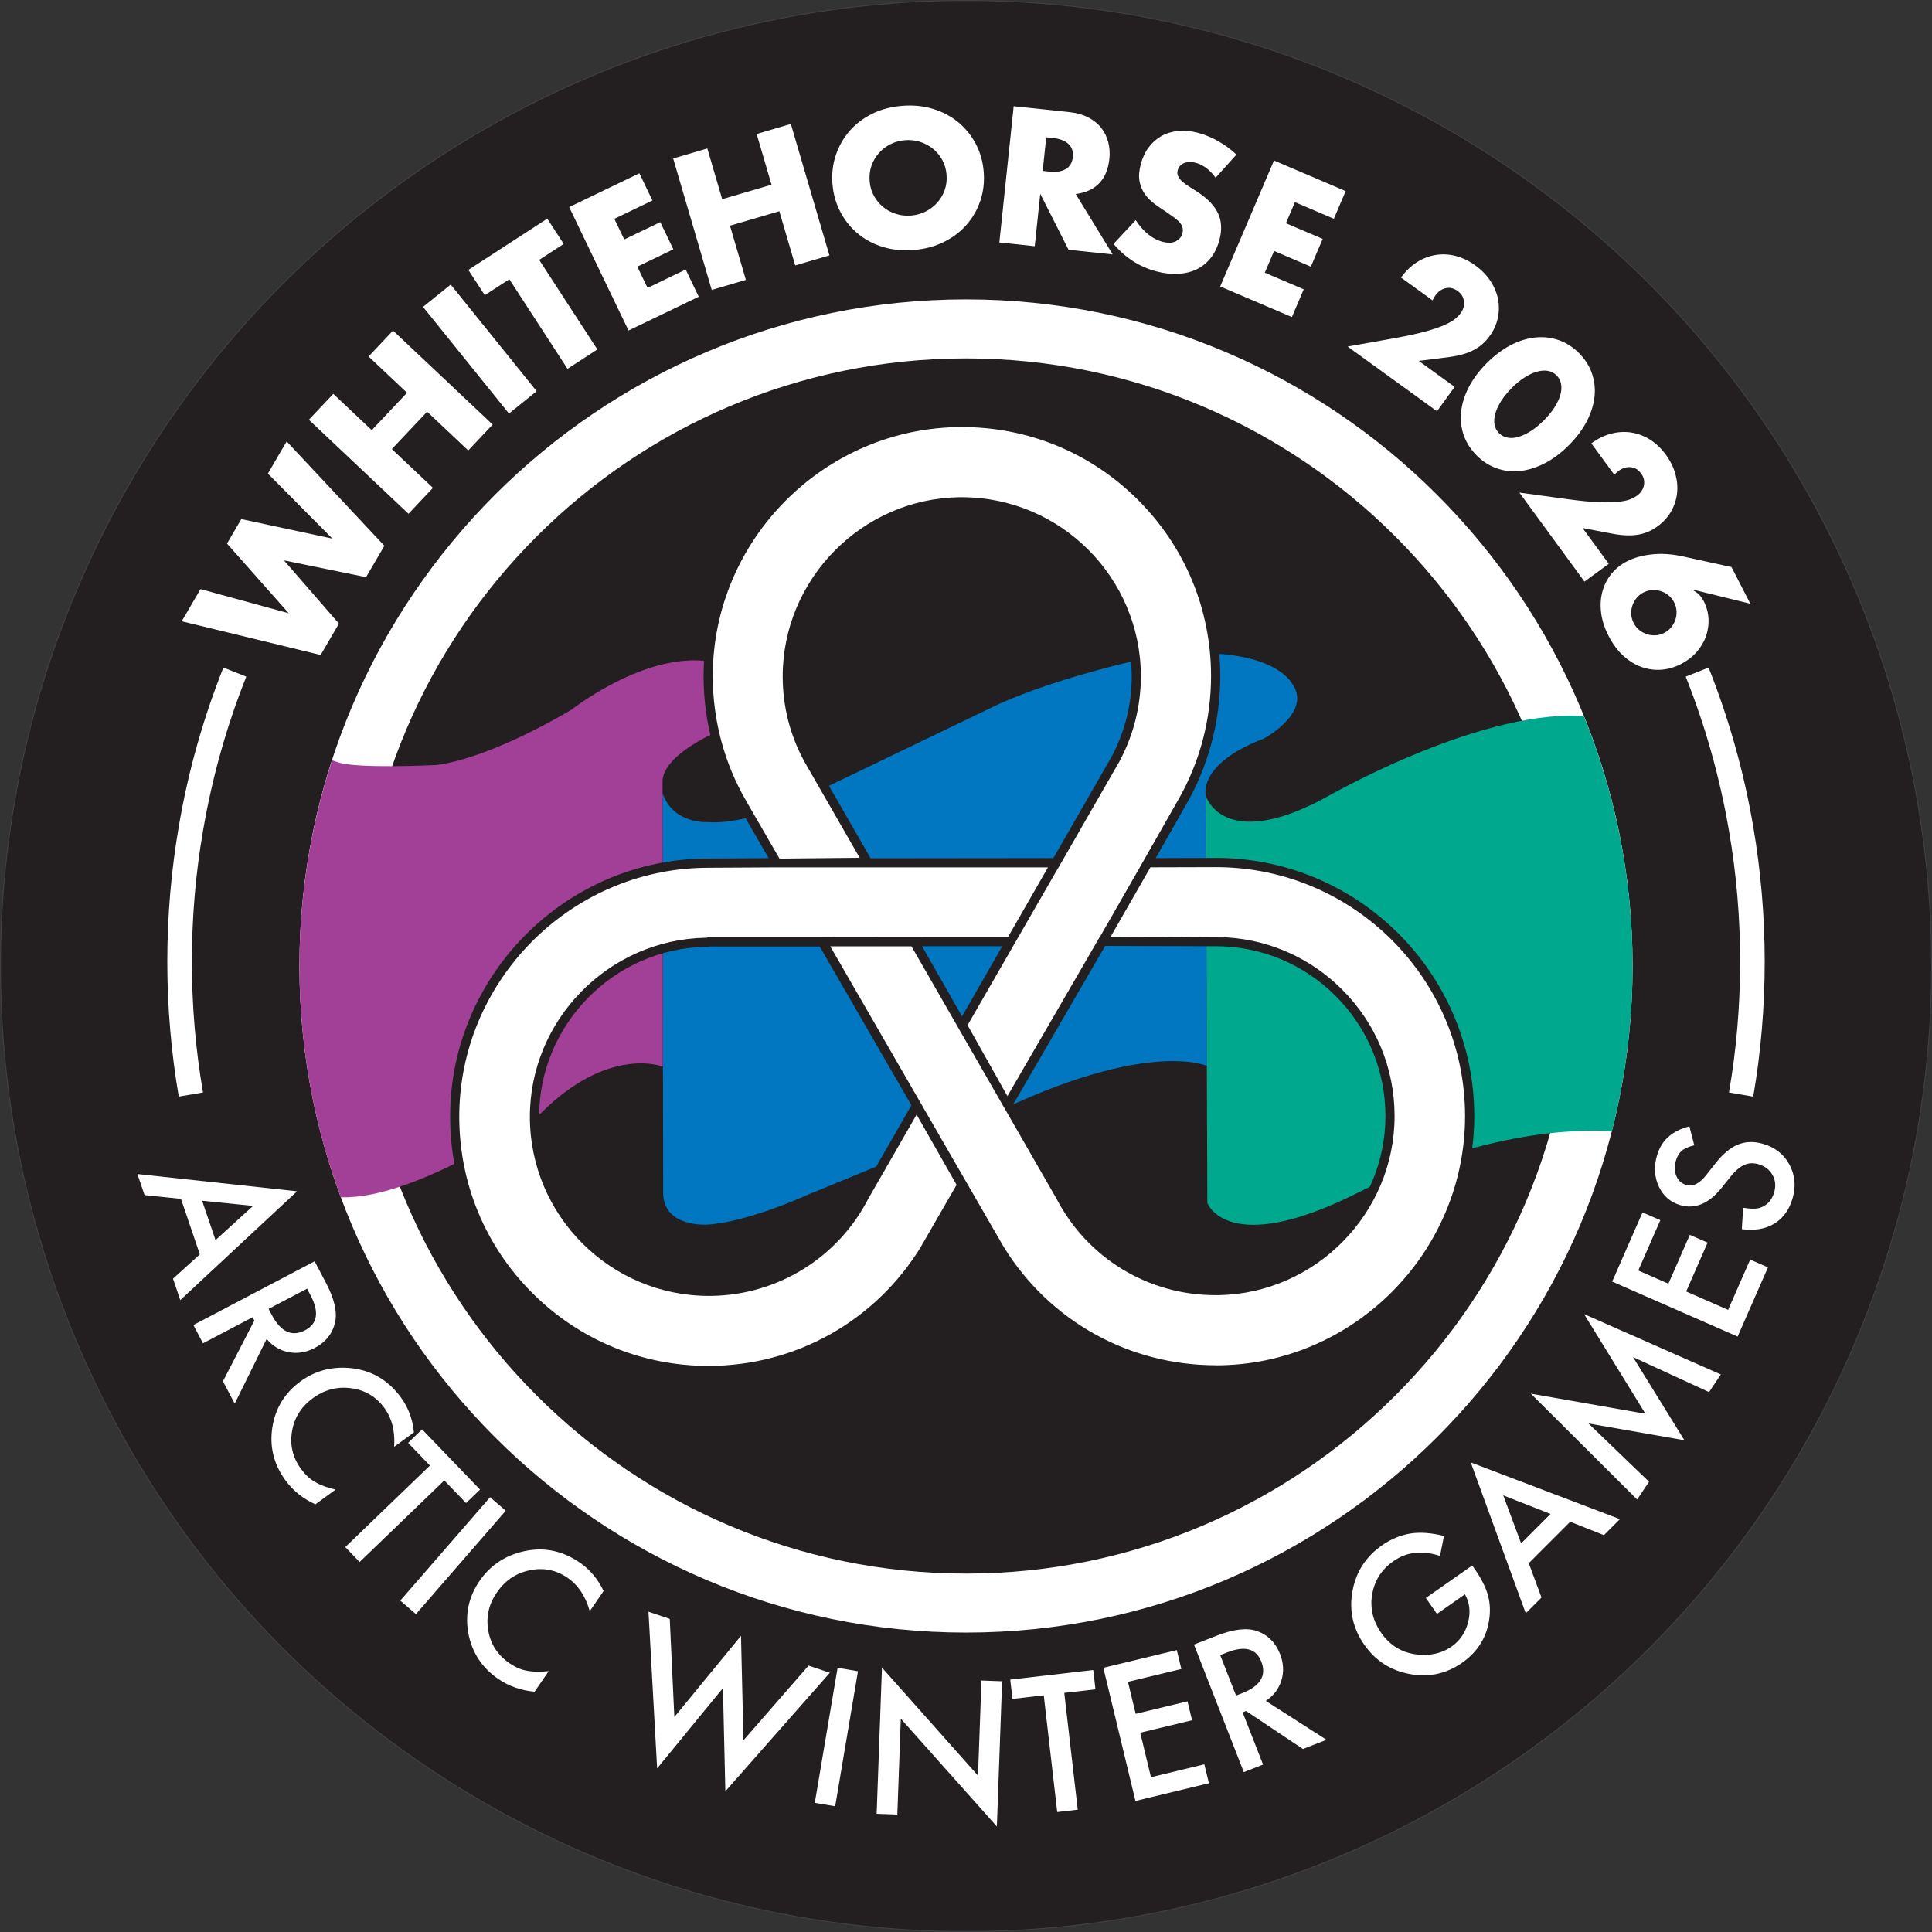 <?xml version="1.0" encoding="UTF-8"?>
<svg id="Layer_2" data-name="Layer 2" xmlns="http://www.w3.org/2000/svg" viewBox="0 0 543.09 543.09">
  <rect x="0" y="0" width="543.09" height="543.09" fill="#333333" stroke="none"/>
  <defs>
    <style>
      .cls-1 {
        stroke: #414042;
        stroke-miterlimit: 10;
        stroke-width: .25px;
      }

      .cls-1, .cls-2 {
        fill: #231f20;
      }

      .cls-2, .cls-3, .cls-4, .cls-5, .cls-6 {
        stroke-width: 0px;
      }

      .cls-3 {
        fill: #a23f97;
      }

      .cls-4 {
        fill: #fff;
      }

      .cls-5 {
        fill: #00a88e;
      }

      .cls-6 {
        fill: #0077c0;
      }
    </style>
  </defs>
  <g id="Layer_1-2" data-name="Layer 1">
    <g>
      <circle class="cls-1" cx="271.55" cy="271.55" r="271.42"/>
      <g>
        <path class="cls-4" d="M271.55,458.92c-103.32,0-187.38-84.06-187.38-187.38s84.06-187.38,187.38-187.38,187.37,84.06,187.37,187.38-84.06,187.38-187.37,187.38"/>
        <path class="cls-2" d="M271.55,442.34c-94.18,0-170.8-76.62-170.8-170.8s76.62-170.79,170.8-170.79,170.79,76.62,170.79,170.79-76.62,170.8-170.79,170.8"/>
        <path class="cls-6" d="M186.42,335.58c.34,9.72,12.68,8.64,12.68,8.64,11.48-.81,27.72-8.28,27.72-8.28l40.19-16.52c52.4-28.85,72.24-19.8,72.24-19.8l-.26-75.78s-2.77-8.92,16.23-16.21c0,0,14.22-7.6,7.73-15.83,0,0-6.36-11.64-39.21-7.12,0,0-25.59,5.26-43.48,13.47l-53.63,25.82s-16.56,8.04-27.75,7.12c0,0-9.66.68-12.64-8.16l.18,112.67Z"/>
        <path class="cls-5" d="M445.2,201.28c-.42-.02-.82-.04-1.26-.06-29.66-1.26-71.99,23.34-71.99,23.34-28.1,14.89-32.96-.74-32.96-.74l.39,114.31s5.59,15.64,42.4-2.89c38.78-19.5,67.77-17.51,71.29-17.19,3.81-14.88,5.85-30.46,5.85-46.51,0-24.84-4.9-48.55-13.72-70.27"/>
        <path class="cls-3" d="M209.64,190.16c-19.34-14.13-49.03,9.36-49.03,9.36-25.52,14.95-38.32,15.54-38.32,15.54,0,0-21.86,1.07-27.22-.76-.62-.21-1.18-.41-1.72-.59-5.93,18.23-9.18,37.66-9.18,57.85,0,22.84,4.12,44.73,11.63,64.99h.33c21.3.53,55.85-23.57,55.85-23.57,19.17-19.22,34.34-13.16,34.34-13.16l-.08-80c-.07-7.96,16.44-14.62,16.44-14.62,16.09-8.59,6.96-15.03,6.96-15.03"/>
        <path class="cls-4" d="M341.8,242.44l-19.1.05,9.63-16.93c6.05-10.49,9.49-22.67,9.48-35.65-.06-39.45-32.05-71.38-71.47-71.32-39.46.05-71.39,32.02-71.35,71.49.02,12.97,3.5,25.17,9.56,35.64l9.7,16.76-19.22.11c-39.43.05-71.42,32.03-71.37,71.47.04,39.42,32.05,71.38,71.48,71.33,25.75-.03,48.31-13.72,60.85-34.17l10.54-18.3,10.53,18.34c12.59,20.38,35.17,33.98,60.91,33.94,39.44-.03,71.35-32.05,71.33-71.5-.06-39.43-32.07-71.33-71.5-71.28M270.33,140.93c27.13-.02,49.11,21.92,49.15,49.05,0,8.46-2.15,16.54-5.94,23.51l-16.65,29.01h-52.97l-16.66-28.99c-3.84-6.97-5.98-14.9-6-23.42-.01-27.11,21.95-49.1,49.06-49.15M242.92,336.47c-8.14,15.83-24.63,26.59-43.64,26.64-27.1.03-49.12-21.96-49.14-49.06-.04-27.1,21.92-49.11,49.02-49.16l-.39-.08,32.38-.02,26.55,45.98-14.77,25.71ZM270.43,288.37l-13.48-23.64,27.04-.02-13.56,23.66ZM341.82,362.9c-19,.04-35.47-10.7-43.66-26.47l-14.88-25.79,26.68-46.01,31.76.07c27.12-.02,49.13,21.96,49.16,49.05.03,27.13-21.93,49.12-49.05,49.15"/>
        <path class="cls-2" d="M341.72,241.17l-16.86.05,8.52-14.97c6.32-10.95,9.65-23.49,9.64-36.26-.03-19.4-7.6-37.63-21.33-51.32-13.72-13.69-31.96-21.22-51.35-21.19-.37,0-.73,0-1.09,0-39.46.63-71.52,33.24-71.47,72.69.02,12.78,3.39,25.31,9.73,36.24l8.57,14.82-16.97.1c-40.03,0-72.64,32.87-72.58,72.67.02,19.39,7.59,37.62,21.32,51.32,13.73,13.71,31.97,21.24,51.36,21.21,25.44-.03,48.6-13.07,61.9-34.77l9.42-16.33,9.41,16.4c13.37,21.65,36.53,34.55,61.95,34.52.37,0,.75,0,1.12,0h0c39.4-.63,71.44-33.25,71.41-72.7-.06-40.02-32.67-72.54-72.71-72.49M209.74,225.12c-6.12-10.54-9.36-22.62-9.38-34.95-.05-38.4,31.39-70.08,69.98-70.12,18.7-.02,36.29,7.24,49.53,20.45,13.24,13.21,20.54,30.78,20.56,49.49.01,12.33-3.2,24.42-9.3,34.97l-10.72,18.84-11.19,19.52h-.05l-25.98,44.8-11.2-19.94,25.57-44.39h.03l17.03-29.65c3.99-7.37,6.1-15.7,6.08-24.1-.04-27.74-22.64-50.3-50.38-50.27h-.72c-27.35.44-49.59,23.04-49.58,50.4.02,8.54,2.09,16.61,6.16,24.03l15.48,26.93-22.54.23-9.39-16.24ZM341.63,265.98c12.75-.01,24.75,4.94,33.79,13.95,9.03,9.02,14.01,21,14.03,33.75.03,25.94-21.05,47.38-46.99,47.79h-.72c-17.93.04-34.2-9.82-42.5-25.79l-14.49-25.12,25.91-44.66,27.23.08h3.74ZM259.19,265.99h22.55s-11.31,19.72-11.31,19.72l-11.24-19.72ZM296.07,241.21l-51.34.06-16.29-28.34c-3.85-7.01-5.8-14.67-5.83-22.77,0-25.94,21.09-47.39,47.05-47.81h.68c26.32-.02,47.76,21.37,47.79,47.69.02,7.98-1.98,15.88-5.75,22.84l-16.27,28.33h-.03s0,0,0,0ZM258.89,350.45c-12.81,20.9-35.16,33.48-59.68,33.51-18.7.02-36.3-7.24-49.54-20.46-13.24-13.21-20.54-30.79-20.57-49.49-.05-38.03,30.88-69.47,68.94-70.07.35,0,.71-.01,1.07-.01l19.14-.11h76.34s-11.24,19.59-11.24,19.59l-28.61.02h0s-23.61.03-23.61.03v.04h-32.31s-.01.1-.01.1h-.33c-27.35.44-49.57,23.04-49.53,50.39.03,27.75,22.63,50.32,50.38,50.29h.71c18.64-.3,35.51-10.76,44-27.25l13.62-23.71,11.24,19.74-10.04,17.41ZM256.21,310.69l-14.42,25.09c-8.07,15.69-24.08,25.62-41.77,25.9h-.68c-26.33.03-47.77-21.38-47.79-47.71-.04-25.95,21.04-47.4,46.98-47.81h.7s0-.09,0-.09h31.2s25.77,44.62,25.77,44.62ZM341.88,383.78c-24.52.03-46.85-12.42-59.73-33.26l-48.76-84.5h22.83s40.75,70.91,40.75,70.91c8.72,16.78,25.87,27.18,44.76,27.14h.76c27.34-.44,49.56-23.04,49.53-50.38-.01-13.44-5.26-26.07-14.79-35.57-8.67-8.65-19.94-13.76-32.03-14.59l-33.01-.19,11.19-19.53,18.33-.05c38.61-.05,70.07,31.31,70.12,69.91.03,38.42-31.45,70.1-69.96,70.13"/>
      </g>
      <g>
        <g>
          <path class="cls-4" d="M56.18,352.61l-5.31-15.61-10.23-1.05-2.02-5.93,44.88,4.86-32.82,30.58-2.05-6.02,7.55-6.84ZM60.58,348.6l10.56-9.62-14.32-1.45,3.76,11.07Z"/>
          <path class="cls-4" d="M74.96,376.38l-8.98,18.19-3.31-6.29,8.83-17.07-.49-.93-13.95,7.33-2.7-5.14,34.08-17.92,3.17,6.03c2.37,4.5,3.23,8.2,2.59,11.09-.72,3.2-2.63,5.61-5.72,7.23-2.41,1.27-4.85,1.67-7.32,1.2-2.46-.47-4.53-1.71-6.21-3.72ZM75.5,367.93l.86,1.63c2.56,4.87,5.7,6.33,9.42,4.37,3.49-1.83,3.99-5.12,1.5-9.86l-.96-1.83-10.81,5.69Z"/>
          <path class="cls-4" d="M116.36,402.64l-5.56,4.06c.29-4.37-.62-8-2.74-10.9-2.33-3.2-5.45-5.05-9.34-5.56-3.89-.54-7.49.4-10.79,2.81-3.26,2.38-5.21,5.49-5.85,9.33-.64,3.84.21,7.36,2.55,10.55,1.21,1.65,2.5,2.86,3.88,3.62.74.45,1.59.85,2.55,1.21.96.36,2.04.68,3.25.98l-5.66,4.13c-3.48-1.58-6.29-3.84-8.45-6.8-3.24-4.45-4.46-9.37-3.65-14.78.84-5.41,3.48-9.73,7.89-12.96,3.96-2.89,8.45-4.16,13.46-3.81,6.15.45,11.1,3.23,14.83,8.35,2.04,2.79,3.25,6.05,3.63,9.76Z"/>
          <path class="cls-4" d="M124.89,416.16l-23.8,22.92-4.03-4.19,23.8-22.92-6.14-6.38,3.93-3.79,16.29,16.92-3.93,3.79-6.12-6.36Z"/>
          <path class="cls-4" d="M142.16,424.67l-25.24,29.07-4.39-3.81,25.24-29.07,4.39,3.81Z"/>
          <path class="cls-4" d="M169.67,447.23l-3.89,5.68c-1.18-4.22-3.26-7.34-6.22-9.37-3.26-2.24-6.82-2.95-10.66-2.13-3.85.79-6.92,2.87-9.24,6.25-2.28,3.33-3.08,6.91-2.4,10.75.68,3.83,2.65,6.86,5.92,9.1,1.69,1.16,3.31,1.86,4.86,2.12.85.18,1.78.27,2.81.29,1.03.02,2.15-.03,3.39-.16l-3.96,5.78c-3.8-.33-7.22-1.53-10.23-3.59-4.54-3.11-7.33-7.35-8.37-12.71-1.01-5.38.03-10.33,3.13-14.85,2.77-4.05,6.58-6.74,11.42-8.07,5.95-1.63,11.54-.65,16.76,2.93,2.85,1.95,5.08,4.62,6.68,7.99Z"/>
          <path class="cls-4" d="M188.27,455.07l1.29,27.59,18.74-22.82.69,29.36,18.3-20.99,5.98,2.01-29.37,33.32-.68-29.01-18.5,22.58-2.43-44.05,5.98,2.01Z"/>
          <path class="cls-4" d="M241.18,469.79l-6.41,37.96-5.73-.97,6.41-37.96,5.73.97Z"/>
          <path class="cls-4" d="M246.43,509.86l1.49-41.09,27,30.37.97-26.74,5.81.21-1.48,40.82-27-30.3-.98,26.94-5.81-.21Z"/>
          <path class="cls-4" d="M299.17,475.88l3.79,32.82-5.77.67-3.79-32.82-8.79,1.02-.63-5.43,23.33-2.7.63,5.43-8.77,1.01Z"/>
          <path class="cls-4" d="M332.08,469.15l-15.01,3.62,2.17,8.99,14.57-3.51,1.28,5.31-14.57,3.51,3.02,12.51,15.01-3.62,1.28,5.31-20.65,4.98-9.03-37.43,20.65-4.98,1.28,5.31Z"/>
          <path class="cls-4" d="M355.8,478.11l17.08,10.95-6.62,2.59-15.98-10.68-.97.38,5.74,14.68-5.41,2.12-14.01-35.86,6.34-2.48c4.74-1.85,8.51-2.3,11.31-1.34,3.1,1.08,5.28,3.24,6.55,6.49.99,2.54,1.12,5.01.38,7.4-.74,2.4-2.21,4.31-4.39,5.76ZM347.45,476.63l1.72-.67c5.12-2,6.92-4.96,5.39-8.88-1.43-3.67-4.64-4.53-9.63-2.58l-1.93.75,4.45,11.38Z"/>
          <path class="cls-4" d="M400.81,449.19l13.03-9.13.73,1.04c1.66,2.37,2.85,4.66,3.57,6.88.64,2.07.83,4.29.56,6.67-.62,5.35-3.19,9.6-7.71,12.77-4.41,3.09-9.31,4.14-14.68,3.16-5.39-1-9.65-3.73-12.79-8.21-3.2-4.57-4.32-9.58-3.35-15,.96-5.44,3.73-9.77,8.32-12.98,2.46-1.73,5.12-2.83,7.96-3.32,2.75-.42,5.9-.2,9.46.68l-1.12,5.62c-5-1.63-9.36-1.15-13.08,1.46-3.34,2.34-5.33,5.45-5.98,9.33-.68,3.84.18,7.47,2.56,10.87,2.46,3.51,5.75,5.52,9.86,6.03,3.83.46,7.13-.27,9.88-2.2,2.34-1.64,3.89-3.9,4.65-6.79.75-2.9.46-5.54-.88-7.91l-7.86,5.51-3.13-4.47Z"/>
          <path class="cls-4" d="M441.4,427.76l-11.66,11.66,3.58,9.65-4.43,4.43-15.46-42.41,41.93,15.94-4.5,4.5-9.47-3.76ZM435.86,425.57l-13.3-5.22,5.03,13.49,8.27-8.27Z"/>
          <path class="cls-4" d="M460.21,421.52l-29.89-29.76,32.22,5.66-17.25-28.02,38.45,16.97-3.32,4.95-21.38-9.84,14.45,23.38-26.97-4.72,17.03,16.38-3.34,4.99Z"/>
          <path class="cls-4" d="M466.72,343l-6.2,14.14,8.47,3.71,6.02-13.73,5,2.19-6.02,13.73,11.79,5.17,6.2-14.14,5,2.19-8.53,19.46-35.26-15.46,8.53-19.46,5,2.19Z"/>
          <path class="cls-4" d="M474.89,316.64l1.38,5.3c-1.71.43-2.9.96-3.57,1.6-.74.65-1.29,1.61-1.65,2.87-.45,1.55-.37,2.96.21,4.24.57,1.27,1.51,2.09,2.82,2.47,1.81.52,3.64-.41,5.52-2.78l2.57-3.26c2.08-2.66,4.19-4.43,6.34-5.32,2.15-.89,4.49-.97,7.03-.24,3.4.98,5.89,2.92,7.46,5.83,1.58,2.93,1.89,6.08.91,9.47-.92,3.21-2.63,5.59-5.14,7.14-2.49,1.52-5.54,2.03-9.14,1.56l.38-6.02c2.25.37,3.88.35,4.89-.05,1.93-.69,3.21-2.14,3.84-4.35.5-1.74.33-3.36-.5-4.84-.84-1.48-2.15-2.48-3.94-3-.72-.21-1.41-.3-2.06-.27s-1.3.18-1.92.46c-.63.28-1.25.69-1.89,1.24-.63.54-1.28,1.22-1.95,2.04l-2.51,3.15c-3.6,4.45-7.45,6.08-11.58,4.9-2.78-.8-4.8-2.53-6.06-5.19-1.28-2.67-1.46-5.58-.55-8.75,1.22-4.27,4.26-7,9.1-8.21Z"/>
        </g>
        <g>
          <path class="cls-4" d="M56.34,165.59l24.83,6.8-17.36-19.59,4.02-6.88,25.6,5.48-18.13-18.27,5.28-9.04,27.47,29.33-5.15,8.82-23.08-4.72,15.46,17.78-5.15,8.82-39.05-9.48,5.28-9.04Z"/>
          <path class="cls-4" d="M104.5,120.92l9.92-10.51-10.81-10.2,6.87-7.28,28.01,26.42-6.87,7.28-11.55-10.9-9.92,10.51,11.55,10.9-6.87,7.28-28.01-26.42,6.87-7.28,10.81,10.2Z"/>
          <path class="cls-4" d="M126.69,79.99l24.17,29.98-7.79,6.28-24.16-29.98,7.79-6.28Z"/>
          <path class="cls-4" d="M151.56,73.05l16.36,25.18-8.39,5.45-16.36-25.18-6.9,4.48-4.62-7.11,22.19-14.41,4.62,7.11-6.9,4.48Z"/>
          <path class="cls-4" d="M183.41,56.35l-10.72,5.16,2.79,5.8,10.13-4.87,3.67,7.64-10.13,4.87,2.88,5.98,10.72-5.16,3.67,7.64-19.74,9.5-16.69-34.7,19.74-9.5,3.67,7.64Z"/>
          <path class="cls-4" d="M203.01,55.99l13.87-4.07-4.18-14.26,9.61-2.82,10.84,36.95-9.61,2.82-4.47-15.24-13.87,4.07,4.47,15.24-9.6,2.82-10.84-36.95,9.6-2.82,4.18,14.26Z"/>
          <path class="cls-4" d="M234.01,51.74c-.23-2.85.08-5.55.93-8.09.85-2.55,2.14-4.81,3.85-6.8,1.72-1.98,3.83-3.6,6.34-4.85,2.51-1.25,5.33-2,8.45-2.25,3.09-.25,5.98.03,8.68.85,2.7.82,5.06,2.07,7.1,3.75,2.03,1.68,3.68,3.71,4.93,6.08,1.25,2.38,2,4.99,2.23,7.84.23,2.85-.08,5.55-.93,8.1-.85,2.55-2.14,4.81-3.88,6.8-1.73,1.99-3.87,3.6-6.39,4.85-2.53,1.25-5.34,2-8.43,2.25-3.12.26-6.02-.03-8.7-.85-2.68-.82-5.03-2.07-7.05-3.75-2.02-1.68-3.65-3.71-4.9-6.08-1.25-2.37-1.99-4.99-2.23-7.84ZM244.45,50.89c.12,1.53.53,2.91,1.21,4.15.68,1.24,1.55,2.3,2.62,3.17,1.06.87,2.27,1.51,3.62,1.93s2.75.57,4.21.45c1.46-.12,2.82-.49,4.08-1.13,1.26-.63,2.36-1.46,3.28-2.5.92-1.03,1.62-2.22,2.09-3.55.47-1.34.65-2.77.52-4.3-.12-1.53-.53-2.91-1.21-4.15-.68-1.24-1.56-2.3-2.64-3.17-1.08-.87-2.29-1.51-3.64-1.93-1.35-.42-2.75-.57-4.21-.45-1.46.12-2.82.5-4.08,1.13-1.26.63-2.35,1.47-3.25,2.5-.91,1.03-1.6,2.21-2.07,3.55-.47,1.34-.64,2.77-.52,4.3Z"/>
          <path class="cls-4" d="M312.76,71.52l-12.39-1.31-7.95-15.73-1.55,14.73-9.95-1.05,4.03-38.3,15.49,1.63c2.13.22,3.96.73,5.49,1.53,1.52.79,2.75,1.79,3.67,2.98.92,1.19,1.56,2.53,1.94,4,.37,1.48.48,3.03.31,4.65-.31,2.91-1.26,5.2-2.85,6.86-1.6,1.66-3.8,2.67-6.61,3.03l10.38,16.96ZM293.11,48.04l1.88.2c1.96.21,3.51-.04,4.65-.74,1.13-.7,1.78-1.82,1.94-3.34.16-1.52-.24-2.75-1.21-3.67-.96-.92-2.43-1.49-4.39-1.7l-1.88-.2-1,9.45Z"/>
          <path class="cls-4" d="M341.71,49.96c-.82-1.14-1.71-2.05-2.65-2.75-.94-.69-1.91-1.17-2.89-1.44-1.25-.34-2.35-.31-3.3.07-.95.38-1.55,1.05-1.81,2-.18.66-.12,1.25.16,1.79.28.53.7,1.04,1.26,1.53.56.48,1.21.95,1.95,1.4.74.45,1.48.91,2.19,1.38,2.87,1.9,4.81,3.92,5.8,6.08.99,2.15,1.11,4.64.35,7.47-.51,1.91-1.3,3.55-2.35,4.92-1.06,1.37-2.35,2.45-3.88,3.22-1.53.77-3.27,1.22-5.23,1.35-1.96.13-4.07-.11-6.34-.72-4.7-1.26-8.68-3.83-11.95-7.7l6.23-6.68c1.1,1.67,2.28,3.01,3.53,4.01,1.25,1,2.56,1.69,3.94,2.06,1.58.42,2.85.38,3.82-.14.97-.52,1.57-1.23,1.82-2.16.15-.56.18-1.07.09-1.53-.09-.46-.31-.93-.68-1.4-.37-.47-.88-.95-1.54-1.45-.66-.49-1.47-1.06-2.42-1.71-1.14-.73-2.25-1.49-3.32-2.29-1.07-.8-1.97-1.72-2.7-2.76-.73-1.04-1.22-2.24-1.47-3.59-.25-1.35-.13-2.95.36-4.79.49-1.84,1.24-3.43,2.25-4.76,1.01-1.33,2.21-2.39,3.6-3.16,1.39-.77,2.96-1.24,4.71-1.41,1.75-.16,3.62.02,5.59.55,1.84.49,3.7,1.26,5.57,2.31,1.87,1.05,3.59,2.31,5.17,3.79l-5.87,6.52Z"/>
          <path class="cls-4" d="M374.95,61.5l-10.94-4.67-2.53,5.92,10.33,4.41-3.33,7.8-10.33-4.41-2.61,6.11,10.94,4.67-3.33,7.8-20.15-8.6,15.12-35.41,20.15,8.6-3.33,7.8Z"/>
          <path class="cls-4" d="M403.93,115.6l-25.11-18.18,13.55-2.42c3.58-.65,6.48-1.29,8.71-1.92,2.23-.64,3.99-1.26,5.3-1.87,1.3-.61,2.25-1.18,2.85-1.72.6-.53,1.06-1.02,1.38-1.46.34-.47.59-.98.76-1.53.17-.55.22-1.11.17-1.67-.05-.56-.22-1.11-.5-1.62-.28-.52-.71-.98-1.29-1.4-1.1-.8-2.22-1.06-3.36-.8-1.14.27-2.1.94-2.88,2.01-.22.3-.5.77-.83,1.41l-8.85-6.41c1.32-1.82,2.81-3.26,4.48-4.32,1.67-1.06,3.43-1.74,5.29-2.03,1.85-.3,3.73-.2,5.62.29,1.89.49,3.72,1.37,5.49,2.65,1.74,1.26,3.14,2.7,4.22,4.32,1.08,1.62,1.79,3.32,2.15,5.09.36,1.77.34,3.56-.04,5.36-.38,1.8-1.15,3.51-2.31,5.11-1.24,1.71-2.75,3.02-4.53,3.94-1.78.92-4.02,1.56-6.72,1.92l-8.67,1.1,10.09,7.31-4.97,6.87Z"/>
          <path class="cls-4" d="M417.91,102.1c2.16-2.17,4.41-3.86,6.74-5.07,2.33-1.21,4.64-1.93,6.91-2.16,2.27-.23,4.46,0,6.56.73,2.1.72,4,1.93,5.71,3.63,1.69,1.68,2.9,3.57,3.64,5.68.74,2.11.99,4.29.76,6.55-.24,2.26-.95,4.56-2.15,6.9-1.2,2.34-2.88,4.59-5.04,6.76-2.16,2.17-4.41,3.86-6.74,5.07-2.33,1.21-4.64,1.94-6.91,2.2-2.27.26-4.47.02-6.57-.71-2.11-.73-4.01-1.94-5.7-3.62-1.71-1.71-2.93-3.61-3.66-5.7-.73-2.09-.97-4.28-.74-6.57.24-2.29.95-4.6,2.15-6.94,1.2-2.34,2.88-4.59,5.04-6.76ZM424.94,109.09c-1.2,1.21-2.19,2.41-2.95,3.62-.77,1.21-1.31,2.37-1.64,3.49-.32,1.12-.4,2.16-.25,3.11.16.95.59,1.77,1.29,2.47.67.67,1.49,1.09,2.46,1.26.96.17,2,.08,3.1-.26,1.11-.34,2.26-.9,3.46-1.67,1.2-.77,2.4-1.76,3.6-2.97,1.18-1.18,2.16-2.38,2.94-3.6.78-1.22,1.33-2.37,1.65-3.47.32-1.1.4-2.13.23-3.09-.17-.96-.59-1.78-1.27-2.45-.7-.7-1.52-1.12-2.48-1.28-.95-.16-1.98-.07-3.09.24-1.11.31-2.27.87-3.48,1.65-1.21.78-2.41,1.77-3.59,2.95Z"/>
          <path class="cls-4" d="M445.4,163.49l-18.3-25.02,13.63,1.86c3.6.49,6.56.77,8.88.85s4.19.03,5.61-.15c1.43-.18,2.51-.43,3.24-.76.73-.32,1.32-.65,1.76-.97.47-.34.86-.75,1.19-1.22.33-.47.55-.99.68-1.54.12-.55.13-1.12.03-1.69-.11-.58-.37-1.15-.79-1.73-.8-1.1-1.79-1.7-2.96-1.79-1.17-.1-2.29.25-3.36,1.03-.3.22-.71.58-1.23,1.09l-6.45-8.82c1.81-1.33,3.68-2.24,5.59-2.73,1.92-.49,3.8-.6,5.66-.31,1.86.29,3.61.96,5.26,2,1.65,1.05,3.12,2.45,4.41,4.21,1.27,1.73,2.16,3.53,2.69,5.4.52,1.87.69,3.71.48,5.5-.21,1.8-.77,3.49-1.69,5.09-.92,1.6-2.17,2.98-3.77,4.15-1.7,1.25-3.54,2.03-5.52,2.36-1.98.33-4.3.25-6.98-.24l-8.59-1.63,7.36,10.06-6.84,5Z"/>
          <path class="cls-4" d="M492.03,169.71l-16.17-3.98.09.18c.95.58,1.62,1.12,2.01,1.61.39.49.69.95.91,1.37.86,1.67,1.32,3.36,1.4,5.08.08,1.72-.17,3.38-.75,4.98-.58,1.6-1.46,3.06-2.65,4.4-1.19,1.34-2.63,2.44-4.33,3.31-1.82.93-3.68,1.47-5.58,1.6-1.9.13-3.76-.13-5.57-.78-1.81-.66-3.51-1.71-5.09-3.15-1.58-1.45-2.95-3.29-4.1-5.53-1.17-2.27-1.88-4.47-2.13-6.6-.25-2.13-.13-4.12.38-5.96.5-1.85,1.35-3.5,2.54-4.95,1.19-1.45,2.64-2.62,4.37-3.51,1.94-1,4.26-1.64,6.96-1.94,2.7-.3,5.6-.11,8.7.56l13.71,3,5.3,10.31ZM461.98,166.54c-.79.4-1.44.93-1.97,1.59-.53.65-.91,1.37-1.16,2.15-.25.78-.35,1.59-.3,2.42.05.84.27,1.65.68,2.44.4.79.93,1.44,1.59,1.97.65.53,1.37.91,2.15,1.17.78.25,1.59.35,2.42.3.84-.05,1.65-.27,2.44-.68.79-.4,1.44-.93,1.97-1.59.53-.65.91-1.37,1.17-2.15.25-.78.35-1.59.3-2.42-.05-.84-.27-1.65-.68-2.44s-.93-1.44-1.59-1.97c-.65-.53-1.37-.91-2.15-1.16-.78-.25-1.59-.35-2.42-.3-.84.05-1.65.27-2.44.68Z"/>
        </g>
        <path class="cls-4" d="M492.84,232.38c-2.63-15.5-6.89-30.47-12.55-44.73l-6.43,2.56c5.5,13.82,9.6,28.3,12.16,43.34,2.07,11.95,3.13,24.25,3.13,36.78s-1.06,24.8-3.13,36.76l6.82,1.17c2.12-12.32,3.22-25.01,3.22-37.93s-1.11-25.61-3.22-37.95ZM69.23,190.21l-6.43-2.56c-5.67,14.26-9.93,29.23-12.55,44.73-2.12,12.34-3.22,25.01-3.22,37.95s1.11,25.61,3.22,37.93l6.82-1.17c-2.07-11.95-3.13-24.23-3.13-36.76s1.06-24.83,3.13-36.78c2.56-15.04,6.66-29.53,12.16-43.34Z"/>
      </g>
    </g>
  </g>
</svg>
